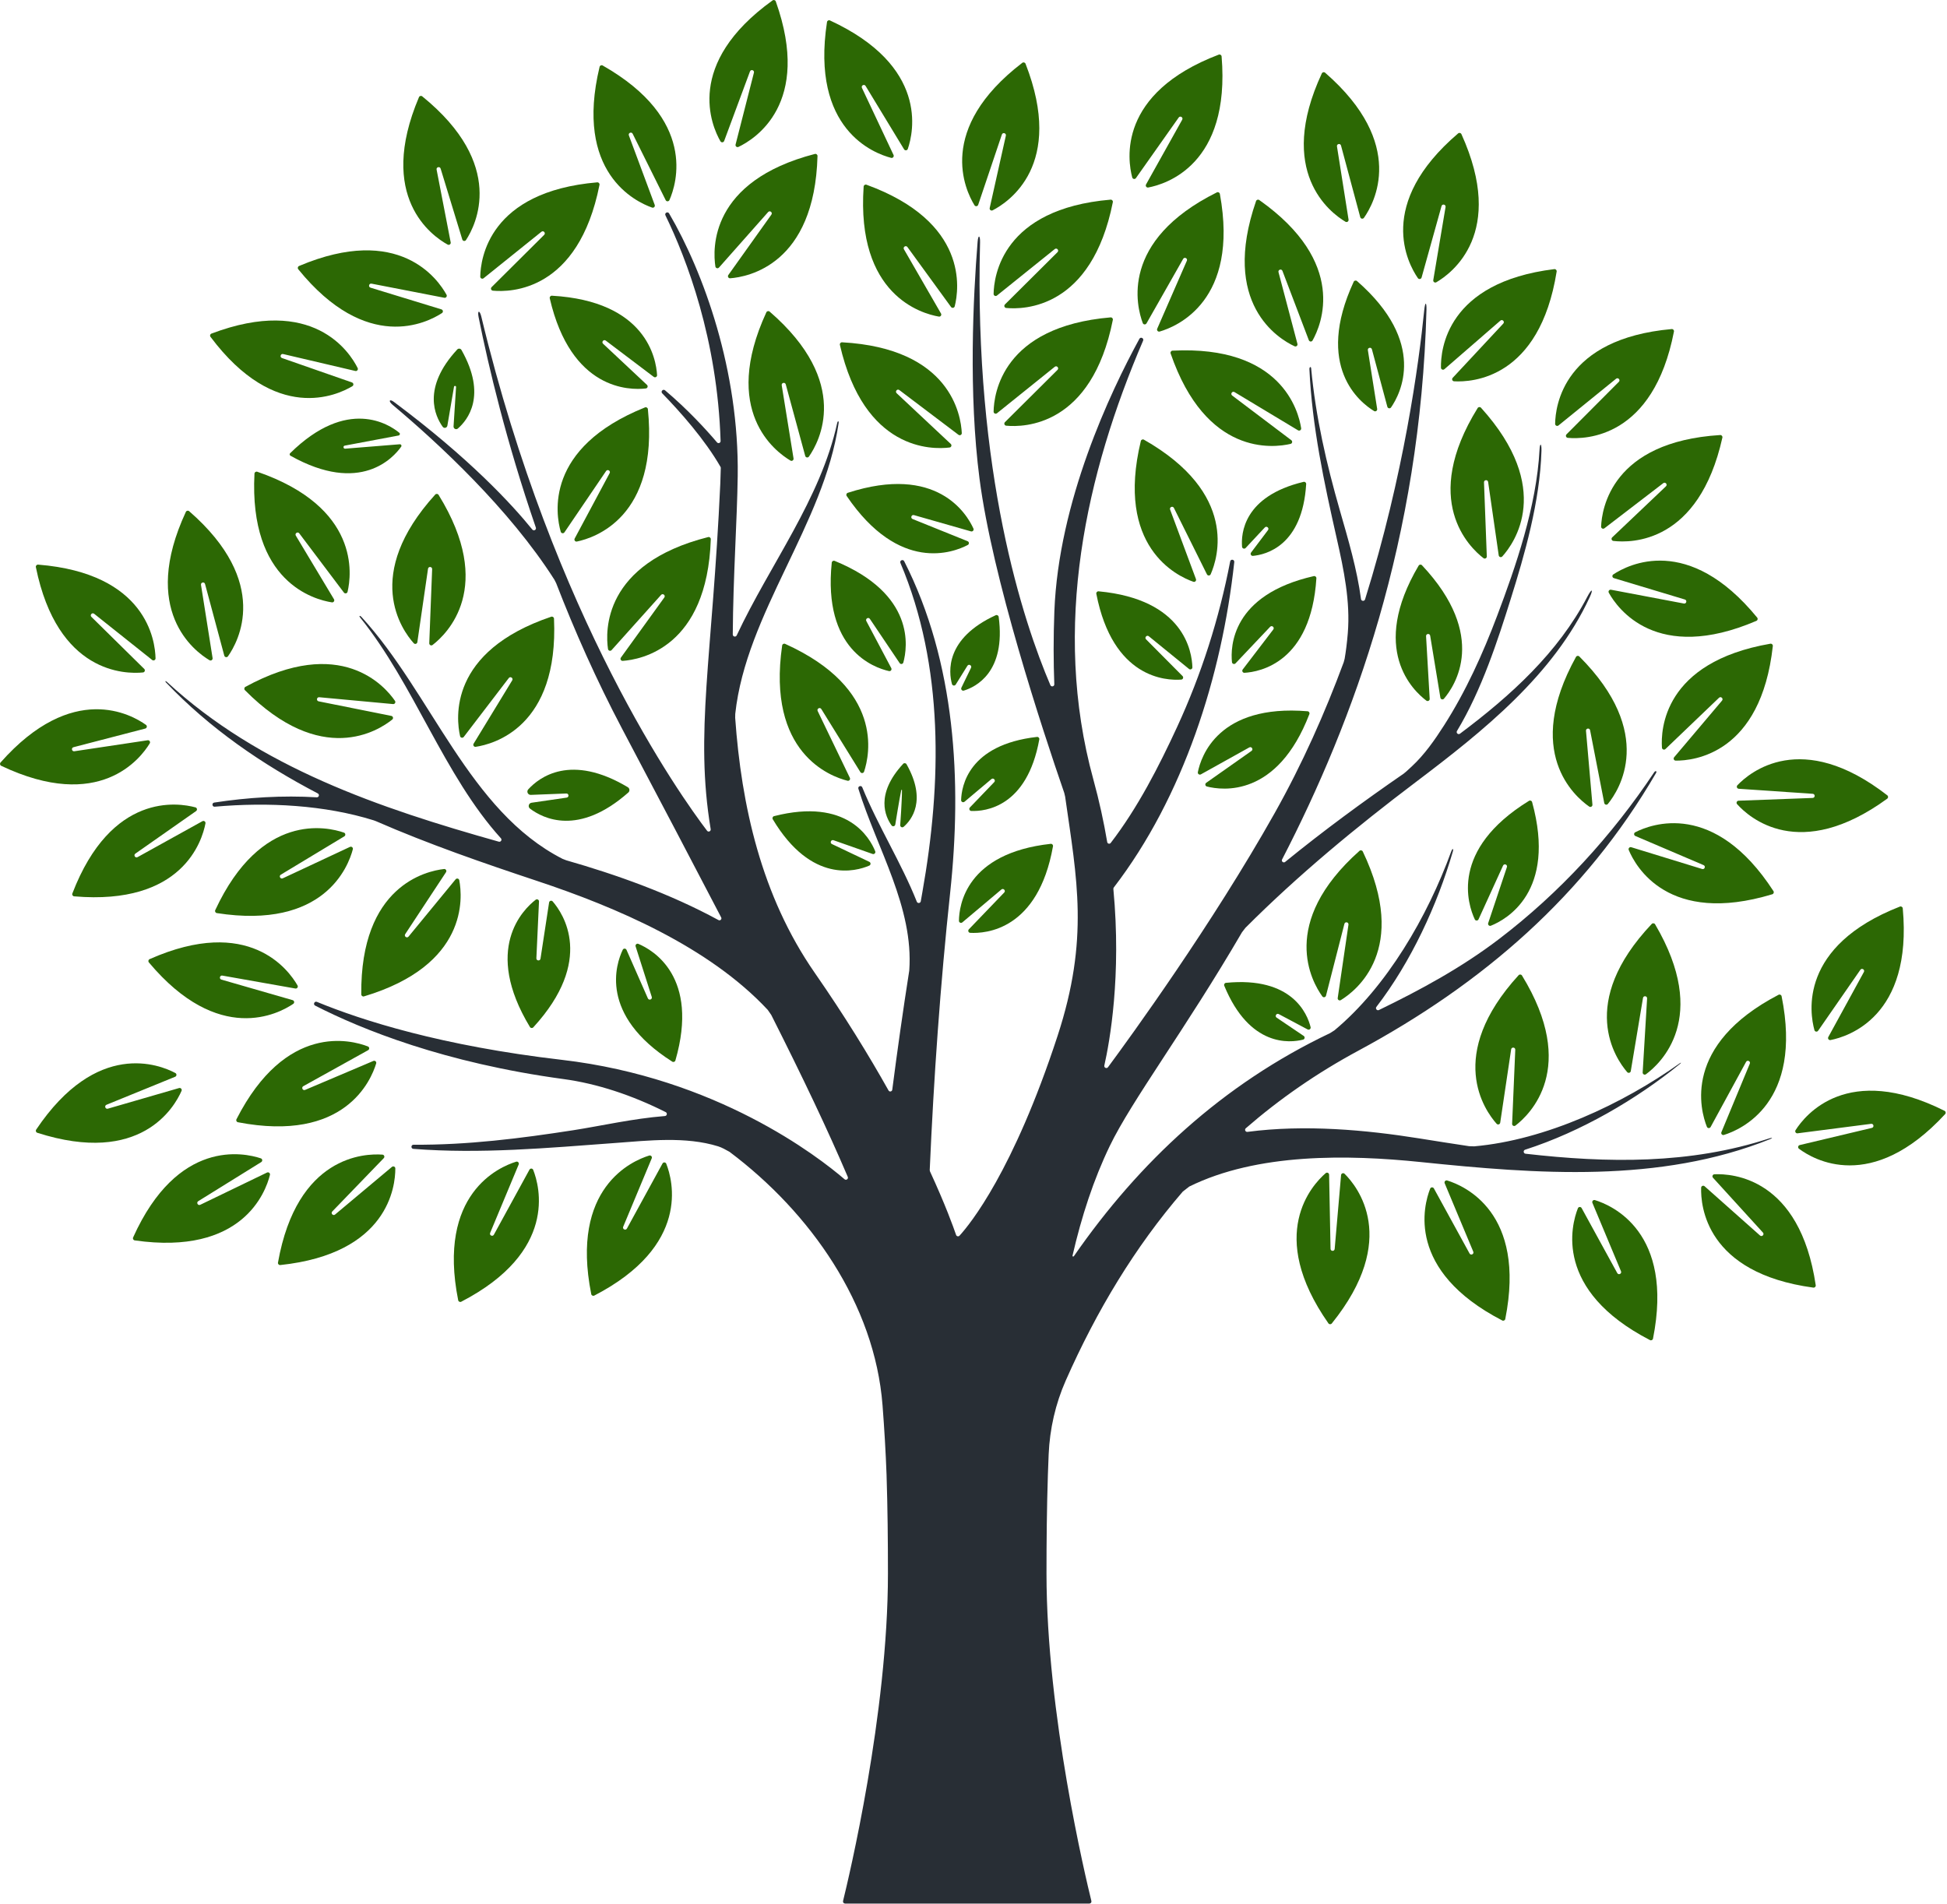 <?xml version="1.0" encoding="UTF-8"?>
<!DOCTYPE svg PUBLIC '-//W3C//DTD SVG 1.0//EN'
          'http://www.w3.org/TR/2001/REC-SVG-20010904/DTD/svg10.dtd'>
<svg height="146.8" preserveAspectRatio="xMidYMid meet" version="1.0" viewBox="-0.0 -0.0 150.1 146.8" width="150.1" xmlns="http://www.w3.org/2000/svg" xmlns:xlink="http://www.w3.org/1999/xlink" zoomAndPan="magnify"
><g
  ><g id="change1_1"
    ><path d="M136.477,87.821c0.221-0.089,0.148-0.125-0.078-0.051 c-6.107,2.005-12.482,1.906-18.792,1.182c-0.17-0.02-0.194-0.258-0.031-0.31 c4.34-1.394,8.604-3.905,11.928-6.606c0.112-0.091,0.1-0.13,0.023-0.075 c-4.42,3.151-10.375,5.939-15.881,6.422c-0.13-0.004-0.259-0.008-0.389-0.013 c-1.296-0.193-2.586-0.399-3.867-0.603c-4.064-0.649-8.799-1.084-13.218-0.5 c-0.157,0.021-0.248-0.175-0.128-0.279c2.59-2.25,5.468-4.253,8.67-5.978 c9.616-5.18,17.461-11.969,22.95-21.401c0.098-0.169-0.041-0.211-0.141-0.061 c-3.257,4.89-7.275,9.282-11.951,12.847c-2.902,2.212-6.027,3.905-9.263,5.477 c-0.152,0.074-0.3-0.107-0.198-0.241c2.685-3.491,4.692-7.866,5.888-11.96 c0.079-0.269-0.024-0.285-0.119-0.024c-1.827,5.018-4.959,10.422-9.002,13.791 c-0.114,0.072-0.226,0.144-0.34,0.216c-8.301,3.949-14.722,9.946-19.746,17.192 c-0.041,0.06-0.123,0.028-0.11-0.03c0.696-3.027,1.627-5.876,2.871-8.456 c1.702-3.529,5.817-8.973,10.195-16.48c0.088-0.114,0.175-0.227,0.262-0.341 c4.067-4.073,8.548-7.772,13.136-11.239c5.181-3.917,10.65-8.273,13.411-14.26 c0.296-0.641,0.16-0.696-0.191-0.022c-2.24,4.296-5.901,7.623-9.81,10.548 c-0.141,0.106-0.323-0.059-0.232-0.21c1.911-3.167,3.151-7.016,4.135-10.153 c1.073-3.42,2.261-7.528,2.377-11.443c0.017-0.581-0.118-0.648-0.147-0.106 c-0.229,4.406-1.848,9.057-3.266,12.816c-1.105,2.929-2.412,5.824-4.102,8.466 c-0.715,1.118-1.501,2.244-2.479,3.152c-0.184,0.171-0.325,0.294-0.424,0.391 c-0.068,0.057-0.136,0.112-0.204,0.169c-3.117,2.149-6.19,4.405-9.136,6.805 c-0.133,0.108-0.316-0.04-0.238-0.191c5.526-10.692,10.671-24.717,11.131-42.379 c0.015-0.567-0.099-0.697-0.175,0.056c-0.411,4.074-1.564,12.671-4.559,22.272 c-0.051,0.165-0.291,0.145-0.313-0.026c-0.307-2.298-0.982-4.579-1.628-6.825 c-1.04-3.619-1.87-7.24-2.215-10.961c-0.016-0.17-0.142-0.105-0.134,0.064 c0.205,4.429,1.125,8.714,2.112,13.077c0.539,2.382,1.049,4.831,0.846,7.285 c-0.066,0.796-0.152,1.441-0.243,1.968c-0.025,0.091-0.049,0.179-0.073,0.27 c-1.435,3.881-3.185,7.828-5.319,11.624c-4.825,8.586-11.1,17.226-12.851,19.594 c-0.102,0.139-0.321,0.038-0.283-0.13c0.416-1.846,1.328-6.899,0.697-13.608 c-0.004-0.043,0.008-0.087,0.035-0.122c5.351-6.968,8.328-16.264,9.286-25.087 c0.022-0.203-0.278-0.25-0.316-0.049c-0.847,4.403-2.216,8.706-4.097,12.778 c-1.389,3.008-3.025,6.214-5.113,8.928c-0.081,0.105-0.248,0.063-0.27-0.068 c-0.263-1.551-0.612-3.166-1.069-4.83c-3.237-11.782-0.548-23.615,3.837-33.829 c0.08-0.186-0.19-0.318-0.287-0.14c-2.252,4.126-6.231,12.543-6.555,21.015 c-0.078,2.046-0.07,3.905-0.005,5.618c0.007,0.176-0.234,0.228-0.303,0.066 c-2.08-4.87-5.893-16.335-5.42-34.141c0.014-0.527-0.141-0.636-0.19-0.033 c-0.34,4.224-0.708,11.669,0.149,18.27c0.989,7.619,4.821,19.262,6.53,24.21 c0.023,0.096,0.046,0.192,0.069,0.288c0.908,6.37,1.869,10.962-0.588,18.466 c-3.411,10.418-6.742,14.499-7.551,15.385c-0.082,0.09-0.229,0.059-0.268-0.056 c-0.209-0.613-0.828-2.332-2.014-4.903c-0.006-0.031-0.012-0.061-0.018-0.092 c0.313-7.14,0.814-14.28,1.575-21.385c0.919-8.579,0.422-17.769-3.543-25.56 c-0.093-0.183-0.371-0.057-0.291,0.132c3.368,7.954,3.186,16.982,1.69,25.396 c-0.041,0.23-0.081,0.459-0.121,0.689c-0.028,0.158-0.245,0.182-0.305,0.033 c-1.188-2.987-2.981-5.818-4.205-8.817c-0.077-0.188-0.36-0.086-0.3,0.108 c1.451,4.658,4.274,9.152,3.922,14.017c-0.001,0.005-0.001,0.01-0.002,0.015 c-0.479,3.051-0.912,6.109-1.308,9.173c-0.019,0.148-0.215,0.187-0.288,0.056 c-1.502-2.68-3.377-5.739-5.691-9.073c-4.122-5.938-5.653-12.912-6.131-19.659 c0.002-0.1,0.003-0.2,0.005-0.3c0.837-7.765,6.844-14.625,7.968-22.41 c0.029-0.203-0.069-0.196-0.11-0.011c-1.275,5.851-5.192,10.92-7.745,16.368 c-0.072,0.155-0.305,0.101-0.304-0.07c0.03-4.526,0.332-8.742,0.381-12.213 c0.114-8.112-2.616-15.687-5.29-20.251c-0.103-0.176-0.37-0.035-0.281,0.149 c1.639,3.377,4.005,9.548,4.251,17.399c0.005,0.147-0.179,0.219-0.274,0.107 c-0.881-1.034-2.279-2.554-4.007-4.015c-0.155-0.131-0.36,0.086-0.219,0.231 c1.416,1.455,3.287,3.569,4.495,5.672c0.014,0.024,0.021,0.052,0.02,0.08 c-0.007,0.394-0.019,0.791-0.037,1.193c-0.619,13.55-1.975,19.199-0.742,26.659 c0.027,0.161-0.178,0.253-0.277,0.123c-2.048-2.69-11.82-16.388-17.407-39.648 c-0.118-0.491-0.32-0.511-0.205,0.059c0.758,3.779,2.129,9.585,4.411,16.213 c0.058,0.168-0.16,0.29-0.272,0.152c-1.575-1.945-4.862-5.512-10.679-9.847 c-0.324-0.242-0.452-0.071-0.09,0.233c3.542,2.974,8.983,8.012,12.469,13.477 c0.046,0.092,0.092,0.183,0.139,0.275c1.412,3.648,3.095,7.454,5.093,11.241 c2.968,5.625,5.477,10.389,7.628,14.527c0.07,0.135-0.077,0.275-0.21,0.202 c-3.745-2.039-7.901-3.511-11.739-4.609c-0.096-0.037-0.19-0.074-0.286-0.112 c-7.21-3.683-10.089-12.747-15.487-18.637c-0.139-0.151-0.223-0.105-0.109,0.036 c4.179,5.19,6.453,12.163,10.85,17.019c0.107,0.118-0.01,0.303-0.163,0.26 C29.259,62.306,20,59.167,12.865,52.571c-0.098-0.091-0.167-0.058-0.067,0.047 c3.388,3.558,7.396,6.303,11.701,8.555c0.152,0.08,0.091,0.311-0.081,0.3 c-2.623-0.158-5.329,0.008-7.903,0.405c-0.203,0.031-0.167,0.337,0.038,0.319 c4.099-0.365,8.495-0.128,12.264,1.053c0.056,0.021,0.112,0.042,0.168,0.063 c4.073,1.778,8.302,3.237,12.445,4.615c6.057,2.015,13.215,5.058,17.758,9.933 c0.092,0.132,0.183,0.264,0.274,0.397c2.467,4.893,4.333,8.82,5.895,12.476 c0.067,0.156-0.121,0.296-0.249,0.185c-2.037-1.75-9.859-7.819-21.798-9.206 c-9.269-1.077-15.396-3.035-18.877-4.469c-0.189-0.078-0.317,0.196-0.136,0.289 c3.582,1.833,9.956,4.417,19.154,5.664c2.568,0.348,5.255,1.231,7.87,2.547 c0.143,0.072,0.101,0.29-0.059,0.302c-2.461,0.193-4.951,0.765-7.048,1.091 c-4.087,0.635-8.205,1.151-12.333,1.121c-0.206-0.001-0.217,0.303-0.012,0.319 c5.17,0.404,10.352-0.069,15.545-0.452c2.571-0.19,5.443-0.522,7.953,0.258 c0.293,0.091,0.587,0.265,0.866,0.418c0.006,0.004,0.011,0.007,0.017,0.011 c6.219,4.67,11.187,11.73,11.788,19.537c0.14,1.819,0.246,3.603,0.309,5.339h0 c0.083,2.547,0.108,5.103,0.108,7.63c0,10.84-3.036,23.524-3.461,25.248 c-0.025,0.101,0.052,0.198,0.155,0.198h18.835c0.104,0,0.18-0.097,0.155-0.198 c-0.426-1.725-3.461-14.408-3.461-25.248c0-2.527,0.025-5.084,0.108-7.63 c0.017-0.519,0.036-1.037,0.059-1.554c0.084-1.964,0.524-3.9,1.319-5.698 c2.384-5.393,5.337-10.293,9.02-14.564c0.168-0.131,0.331-0.258,0.499-0.389 c5.258-2.595,12.231-2.469,17.86-1.888C118.465,90.517,127.951,91.25,136.477,87.821z" fill="#282E35"
    /></g
    ><g fill="#2C6804" id="change2_1"
    ><path d="M43.688,61.496l-2.71,0.395c-0.223,0.033-0.298,0.317-0.118,0.453 c1.005,0.762,3.738,2.149,7.579-1.241c0.128-0.113,0.109-0.321-0.038-0.409 c-4.396-2.63-6.829-0.766-7.678,0.167c-0.152,0.167-0.026,0.433,0.199,0.424l2.736-0.107 C43.861,61.17,43.888,61.467,43.688,61.496z"
      /><path d="M55.828,10.867l1.989-5.358c0.07-0.19,0.355-0.101,0.305,0.095 l-1.414,5.538c-0.034,0.132,0.1,0.243,0.223,0.185c1.235-0.587,5.69-3.32,2.876-11.219 c-0.036-0.1-0.161-0.139-0.247-0.077c-6.809,4.894-4.701,9.677-4.02,10.862 C55.608,11.01,55.781,10.994,55.828,10.867z"
      /><path d="M36.513,57.337c-0.071,0.116,0.025,0.262,0.159,0.242 c1.353-0.2,6.413-1.507,6.038-9.884c-0.005-0.106-0.113-0.18-0.214-0.146 c-7.944,2.683-7.331,7.873-7.027,9.207c0.03,0.132,0.2,0.168,0.283,0.061 l3.472-4.54c0.123-0.161,0.369,0.008,0.263,0.18L36.513,57.337z"
      /><path d="M50.272,16.005c0.128,0.045,0.249-0.08,0.202-0.207l-1.992-5.357 c-0.07-0.19,0.203-0.308,0.293-0.127l2.545,5.118 c0.06,0.122,0.234,0.118,0.289-0.006c0.552-1.251,2.142-6.23-5.147-10.376 c-0.092-0.053-0.213-0.001-0.237,0.103C44.263,13.305,48.982,15.552,50.272,16.005z"
      /><path d="M68.701,12.171c0.131,0.034,0.242-0.101,0.184-0.223l-2.435-5.17 c-0.086-0.183,0.176-0.324,0.281-0.151l2.966,4.885 c0.07,0.116,0.244,0.098,0.288-0.03c0.445-1.293,1.61-6.388-6.001-9.906 c-0.097-0.045-0.212,0.017-0.228,0.122C62.486,9.986,67.377,11.828,68.701,12.171z"
      /><path d="M67.062,47.718l2.293,3.405c0.076,0.113,0.25,0.086,0.286-0.044 c0.322-1.165,0.946-5.283-5.296-7.836c-0.099-0.04-0.211,0.027-0.222,0.133 c-0.692,6.709,3.234,8.1,4.413,8.365c0.133,0.03,0.238-0.111,0.174-0.231 l-1.922-3.627C66.694,47.704,66.949,47.551,67.062,47.718z"
      /><path d="M69.333,30.074l4.558,3.448c0.108,0.082,0.263,0.002,0.256-0.134 c-0.063-1.366-0.858-6.532-9.23-6.997c-0.106-0.006-0.191,0.094-0.167,0.198 c1.875,8.173,7.101,8.082,8.458,7.913c0.135-0.017,0.188-0.183,0.089-0.275 l-4.17-3.909C68.98,30.18,69.172,29.952,69.333,30.074z"
      /><path d="M63.318,54.668l3.009,4.859c0.071,0.115,0.244,0.096,0.287-0.033 c0.433-1.297,1.554-6.402-6.088-9.853c-0.097-0.044-0.212,0.019-0.227,0.124 c-1.197,8.299,3.711,10.098,5.037,10.43c0.132,0.033,0.241-0.103,0.182-0.225 l-2.481-5.149C62.95,54.639,63.212,54.496,63.318,54.668z"
      /><path d="M66.581,14.383c-0.576,8.365,4.451,9.794,5.798,10.026 c0.134,0.023,0.233-0.12,0.165-0.238l-2.856-4.95c-0.101-0.175,0.149-0.337,0.268-0.174 l3.362,4.622c0.08,0.11,0.251,0.078,0.284-0.054c0.336-1.325,1.074-6.499-6.803-9.373 C66.698,14.206,66.588,14.277,66.581,14.383z"
      /><path d="M24.612,53.757l5.691,0.527c0.135,0.013,0.224-0.137,0.147-0.249 c-0.774-1.127-4.172-5.098-11.532-1.079c-0.093,0.051-0.112,0.18-0.037,0.256 c5.902,5.956,10.295,3.123,11.359,2.265c0.106-0.085,0.063-0.254-0.07-0.281 l-5.604-1.123C24.367,54.033,24.41,53.738,24.612,53.757z"
      /><path d="M19.618,36.516c-0.434,8.374,4.617,9.717,5.968,9.926 c0.134,0.021,0.23-0.124,0.161-0.241l-2.94-4.901 c-0.104-0.173,0.143-0.34,0.265-0.178l3.44,4.564c0.082,0.108,0.252,0.073,0.283-0.059 c0.313-1.331,0.963-6.517-6.962-9.256C19.732,36.337,19.624,36.41,19.618,36.516z"
      /><path d="M33.349,49.727c1.084-0.833,4.868-4.439,0.462-11.573 c-0.056-0.09-0.186-0.102-0.258-0.024c-5.633,6.212-2.569,10.447-1.655,11.463 c0.091,0.101,0.257,0.05,0.277-0.085l0.822-5.656c0.029-0.2,0.326-0.173,0.318,0.029 l-0.222,5.711C33.088,49.729,33.242,49.81,33.349,49.727z"
      /><path d="M35.297,33.04c0.753-0.653,2.271-2.538,0.278-6.059 c-0.066-0.117-0.232-0.137-0.323-0.038c-2.75,2.969-1.705,5.154-1.123,5.962 c0.104,0.144,0.33,0.089,0.36-0.086l0.511-2.998c0.017-0.1,0.165-0.082,0.159,0.018 l-0.193,3.035C34.955,33.052,35.163,33.157,35.297,33.04z"
      /><path d="M50.655,28.923c-0.07-1.261-0.833-5.709-8.106-6.124 c-0.106-0.006-0.191,0.095-0.167,0.198c1.639,7.098,6.153,7.098,7.407,6.953 c0.135-0.016,0.188-0.182,0.089-0.275l-3.383-3.171 c-0.148-0.138,0.044-0.366,0.206-0.244l3.698,2.797 C50.507,29.139,50.662,29.058,50.655,28.923z"
      /><path d="M49.947,31.544c-0.011-0.106-0.123-0.174-0.221-0.134 c-7.781,3.127-6.876,8.274-6.497,9.588c0.038,0.13,0.21,0.157,0.286,0.045l3.211-4.728 c0.114-0.167,0.369-0.013,0.273,0.165l-2.695,5.04 c-0.064,0.12,0.039,0.26,0.172,0.232C45.815,41.476,50.794,39.886,49.947,31.544z"
      /><path d="M26.578,34.358l4.154-0.782c0.099-0.019,0.131-0.143,0.054-0.207 c-0.779-0.644-4.003-2.778-8.42,1.576c-0.056,0.055-0.043,0.151,0.025,0.19 c5.408,3.037,7.956,0.13,8.538-0.697c0.058-0.082-0.007-0.193-0.107-0.185l-4.213,0.34 C26.46,34.605,26.431,34.386,26.578,34.358z"
      /><path d="M27.201,65.48c0.034-0.131-0.1-0.242-0.223-0.184l-5.177,2.422 c-0.183,0.086-0.323-0.177-0.15-0.282l4.893-2.954 c0.116-0.07,0.099-0.243-0.029-0.288c-1.292-0.448-6.384-1.626-9.921,5.977 c-0.045,0.096,0.017,0.212,0.122,0.228C25.001,71.689,26.855,66.802,27.201,65.48z"
      /><path d="M17.142,75.218l5.628,0.996c0.134,0.024,0.235-0.118,0.167-0.236 c-0.678-1.187-3.737-5.425-11.403-2.029c-0.097,0.043-0.127,0.171-0.058,0.252 c5.389,6.424,10.001,3.964,11.132,3.196c0.112-0.076,0.084-0.248-0.046-0.286 l-5.492-1.583C16.876,75.473,16.943,75.183,17.142,75.218z"
      /><path d="M75.412,15.789l1.825-5.416c0.065-0.192,0.352-0.111,0.308,0.086 L76.299,16.037c-0.03,0.133,0.108,0.24,0.228,0.178 c1.216-0.625,5.586-3.492,2.534-11.302c-0.039-0.099-0.165-0.134-0.249-0.07 c-6.657,5.099-4.405,9.815-3.688,10.979C75.195,15.939,75.368,15.918,75.412,15.789z"
      /><path d="M15.117,62.533c0.111-0.078,0.082-0.25-0.049-0.285 c-1.319-0.359-6.48-1.187-9.49,6.64c-0.038,0.099,0.031,0.21,0.137,0.219 c8.354,0.721,9.87-4.281,10.125-5.624c0.025-0.133-0.116-0.235-0.235-0.169 l-4.999,2.77c-0.177,0.098-0.335-0.155-0.169-0.271L15.117,62.533z"
      /><path d="M132.708,87.29c-0.052,0.125,0.065,0.255,0.194,0.214 c1.306-0.405,6.105-2.475,4.447-10.695c-0.021-0.104-0.139-0.161-0.233-0.112 c-7.437,3.873-6.033,8.907-5.528,10.178c0.05,0.126,0.224,0.136,0.289,0.016 l2.733-5.02c0.097-0.178,0.366-0.049,0.288,0.138L132.708,87.29z"
      /><path d="M128.125,57.647c0.009,0.135,0.172,0.197,0.27,0.103l4.129-3.952 c0.146-0.14,0.363,0.064,0.233,0.219l-3.69,4.365 c-0.088,0.104-0.016,0.262,0.12,0.263c1.367,0.011,6.568-0.503,7.486-8.838 c0.012-0.106-0.084-0.195-0.188-0.177C128.222,51.06,128.03,56.283,128.125,57.647z"
      /><path d="M123.434,40.598c-0.005,0.136,0.15,0.215,0.257,0.132l4.535-3.478 c0.16-0.123,0.354,0.104,0.207,0.243l-4.144,3.936 c-0.098,0.093-0.044,0.259,0.09,0.275c1.358,0.16,6.584,0.217,8.405-7.968 c0.023-0.104-0.062-0.203-0.168-0.197C124.249,34.061,123.488,39.232,123.434,40.598z"
      /><path d="M124.375,44.287c-0.113,0.075-0.087,0.247,0.043,0.286l5.472,1.648 c0.194,0.058,0.123,0.348-0.076,0.31l-5.616-1.063 c-0.133-0.025-0.236,0.115-0.17,0.234c0.664,1.195,3.671,5.47,11.378,2.166 c0.098-0.042,0.129-0.169,0.061-0.251C130.156,41.128,125.516,43.532,124.375,44.287z"
      /><path d="M120.15,32.802l4.438-3.601c0.157-0.127,0.357,0.094,0.214,0.237 l-4.034,4.048c-0.096,0.096-0.037,0.26,0.098,0.272c1.362,0.123,6.587,0.036,8.184-8.196 c0.02-0.104-0.068-0.202-0.173-0.192c-8.352,0.749-8.97,5.939-8.987,7.306 C119.888,32.812,120.045,32.887,120.15,32.802z"
      /><path d="M131.222,66.999l-5.463-1.678c-0.13-0.04-0.247,0.088-0.195,0.214 c0.527,1.261,3.043,5.843,11.068,3.412c0.102-0.031,0.147-0.154,0.089-0.243 c-4.561-7.036-9.439-5.161-10.656-4.537c-0.121,0.062-0.114,0.236,0.011,0.289l5.256,2.244 C131.518,66.779,131.416,67.059,131.222,66.999z"
      /><path d="M134.046,60.814l5.702,0.388c0.202,0.014,0.197,0.312-0.005,0.319 l-5.711,0.214c-0.136,0.005-0.204,0.165-0.114,0.266 c0.913,1.018,4.797,4.515,11.574-0.423c0.086-0.063,0.088-0.193,0.004-0.259 c-6.624-5.142-10.613-1.764-11.556-0.775C133.847,60.643,133.911,60.805,134.046,60.814z"
      /><path d="M139.88,79.422c0.036,0.131,0.208,0.159,0.285,0.047l3.256-4.697 c0.115-0.166,0.369-0.01,0.272,0.168l-2.743,5.014 c-0.065,0.119,0.037,0.26,0.17,0.234c1.342-0.263,6.336-1.805,5.569-10.155 c-0.01-0.106-0.121-0.175-0.22-0.136C138.659,72.949,139.515,78.105,139.88,79.422z"
      /><path d="M37.284,21.451l4.455-3.581c0.158-0.127,0.356,0.095,0.213,0.238 l-4.053,4.03c-0.096,0.096-0.038,0.26,0.097,0.273 c1.361,0.129,6.587,0.066,8.221-8.159c0.021-0.104-0.067-0.202-0.172-0.193 c-8.355,0.711-8.997,5.898-9.02,7.265C37.021,21.461,37.178,21.537,37.284,21.451z"
      /><path d="M111.088,28.349c0.003,0.136,0.162,0.205,0.265,0.116l4.316-3.746 c0.153-0.133,0.36,0.082,0.222,0.23l-3.898,4.18 c-0.093,0.099-0.029,0.261,0.107,0.269c1.365,0.077,6.585-0.182,7.907-8.463 c0.017-0.105-0.074-0.199-0.18-0.186C111.506,21.774,111.06,26.982,111.088,28.349z"
      /><path d="M87.573,13.73l3.296-4.669c0.117-0.165,0.369-0.006,0.27,0.17 l-2.787,4.99c-0.066,0.119,0.035,0.26,0.168,0.236 c1.344-0.251,6.351-1.75,5.657-10.107c-0.009-0.106-0.12-0.176-0.219-0.138 c-7.836,2.984-7.025,8.147-6.671,9.468C87.324,13.811,87.495,13.841,87.573,13.73z"
      /><path d="M95.805,51.616c-0.083,0.108-0.001,0.265,0.134,0.257 c1.184-0.069,5.134-0.788,5.545-7.288c0.007-0.106-0.093-0.191-0.197-0.168 c-6.351,1.442-6.432,5.455-6.311,6.635c0.014,0.135,0.182,0.19,0.275,0.092 l2.666-2.816c0.139-0.147,0.366,0.046,0.243,0.207L95.805,51.616z"
      /><path d="M90.391,27.036c-0.106,0.005-0.18,0.114-0.145,0.214 c2.729,7.929,7.916,7.285,9.248,6.974c0.132-0.031,0.167-0.201,0.059-0.283 l-4.56-3.445c-0.161-0.122,0.005-0.369,0.179-0.265l4.897,2.946 c0.116,0.07,0.261-0.026,0.241-0.16C100.102,31.665,98.765,26.612,90.391,27.036z"
      /><path d="M93.811,14.833c-7.507,3.737-6.194,8.796-5.712,10.076 c0.048,0.127,0.221,0.14,0.289,0.022l2.824-4.969 c0.1-0.176,0.366-0.042,0.286,0.143l-2.285,5.239 c-0.054,0.124,0.06,0.256,0.19,0.218c1.313-0.381,6.149-2.363,4.641-10.612 C94.023,14.844,93.906,14.786,93.811,14.833z"
      /><path d="M114.938,71.372c1.164-0.467,5.084-2.591,3.177-9.533 c-0.028-0.103-0.151-0.151-0.241-0.095c-6.13,3.777-4.711,8.004-4.178,9.139 c0.058,0.123,0.233,0.12,0.289-0.004l1.89-4.142c0.084-0.184,0.361-0.075,0.297,0.117 l-1.443,4.318C114.686,71.301,114.812,71.423,114.938,71.372z"
      /><path d="M76.6,22.659c-0.002,0.136,0.154,0.211,0.26,0.126l4.454-3.581 c0.158-0.127,0.356,0.095,0.213,0.238l-4.053,4.03 c-0.096,0.096-0.038,0.26,0.097,0.273c1.361,0.129,6.587,0.066,8.221-8.159 c0.021-0.104-0.067-0.202-0.172-0.193C77.265,16.105,76.623,21.292,76.6,22.659z"
      /><path d="M99.802,26.697c0.123,0.057,0.256-0.055,0.221-0.186l-1.459-5.526 c-0.052-0.195,0.232-0.287,0.304-0.098l2.033,5.341 c0.048,0.127,0.222,0.141,0.288,0.023c0.671-1.191,2.74-5.991-4.109-10.829 c-0.087-0.061-0.211-0.021-0.246,0.079C94.086,23.424,98.563,26.12,99.802,26.697z"
      /><path d="M114.725,37.16l0.816,5.657c0.019,0.134,0.186,0.186,0.276,0.085 c0.916-1.016,3.984-5.247-1.642-11.465c-0.071-0.079-0.202-0.067-0.258,0.023 c-4.414,7.129-0.635,10.739,0.448,11.573c0.108,0.083,0.262,0.002,0.257-0.133 l-0.216-5.711C114.399,36.987,114.696,36.96,114.725,37.16z"
      /><path d="M109.595,21.395l1.536-5.505c0.054-0.195,0.345-0.13,0.312,0.07 l-0.948,5.636c-0.023,0.134,0.12,0.234,0.237,0.165 c1.182-0.688,5.394-3.782,1.933-11.42c-0.044-0.097-0.172-0.125-0.253-0.056 c-6.378,5.443-3.88,10.034-3.103,11.159C109.387,21.555,109.558,21.525,109.595,21.395z"
      /><path d="M103.725,17.096c0.117,0.069,0.26-0.029,0.239-0.163l-0.893-5.645 c-0.032-0.2,0.26-0.262,0.312-0.066l1.483,5.52 c0.035,0.131,0.206,0.162,0.285,0.052c0.788-1.117,3.331-5.683-2.994-11.189 c-0.08-0.07-0.208-0.043-0.253,0.054C98.368,13.262,102.55,16.397,103.725,17.096z"
      /><path d="M96.449,42.602c-0.083,0.11,0.003,0.268,0.14,0.256 c0.992-0.09,3.82-0.766,4.108-5.54c0.006-0.107-0.094-0.191-0.198-0.167 c-4.652,1.11-4.828,4.013-4.745,5.005c0.011,0.137,0.182,0.194,0.276,0.094l1.477-1.582 c0.138-0.148,0.366,0.044,0.245,0.205L96.449,42.602z"
      /><path d="M100.944,55.057c0.038-0.099-0.032-0.211-0.138-0.219 c-6.888-0.567-8.219,3.492-8.46,4.695c-0.027,0.133,0.116,0.236,0.235,0.17 l3.731-2.077c0.177-0.098,0.335,0.154,0.17,0.27l-3.491,2.458 c-0.111,0.078-0.082,0.251,0.05,0.285C94.227,60.943,98.463,61.509,100.944,55.057z"
      /><path d="M90.208,39.29c-0.07-0.19,0.203-0.308,0.293-0.127l2.545,5.118 c0.06,0.122,0.234,0.119,0.289-0.006c0.552-1.251,2.142-6.23-5.147-10.376 c-0.092-0.053-0.213-0.001-0.237,0.103c-1.962,8.152,2.757,10.399,4.047,10.852 c0.128,0.045,0.249-0.08,0.202-0.207L90.208,39.29z"
      /><path d="M100.507,79.87l-2.086-1.409c-0.168-0.113-0.014-0.369,0.164-0.274 l2.222,1.181c0.122,0.065,0.264-0.044,0.231-0.177 c-0.248-1.007-1.41-3.917-6.523-3.415c-0.106,0.01-0.174,0.124-0.134,0.222 c1.955,4.75,5.07,4.412,6.076,4.158C100.592,80.123,100.621,79.947,100.507,79.87z"
      /><path d="M103.387,90.6l-0.493,5.694c-0.017,0.201-0.315,0.191-0.319-0.011 l-0.11-5.714c-0.003-0.136-0.161-0.207-0.264-0.119 c-1.034,0.894-4.602,4.714,0.211,11.58c0.061,0.087,0.192,0.091,0.259,0.009 c5.263-6.528,1.959-10.578,0.987-11.54C103.561,90.404,103.398,90.465,103.387,90.6z"
      /><path d="M84.693,45.59c-0.106-0.01-0.194,0.087-0.174,0.192 c1.269,6.506,5.354,6.702,6.548,6.615c0.135-0.01,0.195-0.176,0.1-0.272l-2.813-2.831 c-0.143-0.143,0.057-0.364,0.214-0.237l3.096,2.519 c0.105,0.086,0.264,0.01,0.261-0.126C91.893,50.253,91.293,46.208,84.693,45.59z"
      /><path d="M85.62,24.47c-8.355,0.711-8.997,5.898-9.02,7.265 c-0.002,0.136,0.154,0.211,0.26,0.126l4.454-3.581c0.158-0.127,0.356,0.095,0.213,0.238 l-4.053,4.03c-0.096,0.096-0.038,0.26,0.097,0.273c1.361,0.129,6.587,0.066,8.221-8.159 C85.813,24.559,85.726,24.461,85.62,24.47z"
      /><path d="M74.772,62.254c-0.095,0.099-0.03,0.265,0.107,0.271 c1.058,0.041,4.298-0.276,5.244-5.52c0.019-0.105-0.071-0.201-0.177-0.189 c-5.294,0.601-5.822,3.813-5.85,4.872c-0.004,0.138,0.158,0.213,0.263,0.125 l2.071-1.744c0.155-0.13,0.358,0.087,0.218,0.233L74.772,62.254z"
      /><path d="M74.595,41.727l-4.239-1.71c-0.188-0.076-0.091-0.357,0.104-0.302 l4.395,1.254c0.131,0.037,0.246-0.094,0.19-0.218 c-0.519-1.144-2.82-4.976-9.688-2.756c-0.101,0.033-0.144,0.157-0.084,0.245 c4.056,5.971,8.227,4.36,9.338,3.776C74.732,41.952,74.721,41.777,74.595,41.727z"
      /><path d="M104.807,65.599c-6.262,5.577-3.667,10.114-2.866,11.222 c0.08,0.11,0.25,0.077,0.284-0.055l1.419-5.536c0.05-0.196,0.342-0.137,0.313,0.063 l-0.829,5.655c-0.02,0.134,0.125,0.231,0.241,0.16c1.167-0.713,5.312-3.895,1.691-11.458 C105.015,65.554,104.886,65.528,104.807,65.599z"
      /><path d="M81.003,65.059c-6.532,0.724-7.064,4.742-7.076,5.934 c-0.001,0.136,0.159,0.209,0.263,0.122l3.01-2.535 c0.155-0.13,0.358,0.087,0.218,0.233l-2.727,2.838 c-0.094,0.098-0.031,0.263,0.104,0.27c1.19,0.066,5.234-0.202,6.383-6.673 C81.199,65.143,81.109,65.047,81.003,65.059z"
      /><path d="M74.859,51.488l-0.742,1.533c-0.061,0.126,0.056,0.264,0.19,0.223 c0.9-0.274,3.255-1.406,2.684-5.685c-0.014-0.106-0.131-0.17-0.228-0.126 c-3.922,1.802-3.622,4.398-3.373,5.305c0.037,0.135,0.216,0.16,0.29,0.041 l0.899-1.446C74.686,51.162,74.947,51.306,74.859,51.488z"
      /><path d="M122.958,92.527c-0.13-0.04-0.246,0.09-0.194,0.215l2.204,5.273 c0.078,0.187-0.19,0.316-0.288,0.139l-2.747-5.012 c-0.065-0.119-0.239-0.109-0.289,0.017c-0.501,1.272-1.891,6.31,5.558,10.162 c0.094,0.049,0.212-0.008,0.233-0.112C129.07,94.984,124.265,92.928,122.958,92.527z"
      /><path d="M127.339,71.234c-5.762,6.092-2.788,10.391-1.895,11.426 c0.089,0.103,0.256,0.055,0.278-0.079l0.941-5.637c0.033-0.199,0.329-0.166,0.317,0.036 l-0.342,5.705c-0.008,0.135,0.144,0.22,0.254,0.139 c1.102-0.81,4.96-4.336,0.704-11.561C127.542,71.172,127.412,71.157,127.339,71.234z"
      /><path d="M132.17,90.536c-0.136,0.006-0.201,0.167-0.11,0.268l3.849,4.225 c0.136,0.149-0.073,0.361-0.224,0.227l-4.272-3.796 c-0.102-0.09-0.262-0.022-0.266,0.113c-0.044,1.366,0.341,6.579,8.651,7.702 c0.105,0.014,0.197-0.079,0.182-0.184C138.752,90.795,133.536,90.474,132.17,90.536z"
      /><path d="M149.911,85.643c-7.499-3.753-10.753,0.337-11.486,1.491 c-0.073,0.115,0.021,0.261,0.156,0.244L144.25,86.647c0.201-0.026,0.254,0.267,0.057,0.314 l-5.56,1.323c-0.132,0.031-0.168,0.202-0.06,0.283 c1.094,0.82,5.585,3.494,11.27-2.67C150.03,85.819,150.006,85.69,149.911,85.643z"
      /><path d="M122.515,62.186c0.112,0.077,0.262-0.011,0.25-0.146l-0.496-5.694 c-0.018-0.201,0.278-0.243,0.316-0.044l1.092,5.61c0.026,0.133,0.195,0.177,0.28,0.071 c0.865-1.059,3.721-5.436-2.203-11.371c-0.075-0.075-0.205-0.057-0.256,0.036 C117.44,57.986,121.392,61.406,122.515,62.186z"
      /><path d="M110.219,53.88l-0.279-4.831c-0.012-0.202,0.285-0.235,0.317-0.035 l0.786,4.775c0.022,0.134,0.19,0.183,0.278,0.079 c0.833-0.976,3.432-4.827-1.696-10.287c-0.073-0.078-0.204-0.063-0.258,0.029 c-3.809,6.45-0.429,9.639,0.597,10.409C110.074,54.1,110.227,54.016,110.219,53.88z"
      /><path d="M111.569,91.015c-0.13-0.04-0.246,0.09-0.194,0.215l2.204,5.273 c0.078,0.187-0.19,0.316-0.288,0.138l-2.747-5.012 c-0.065-0.119-0.239-0.109-0.289,0.017c-0.501,1.272-1.891,6.31,5.558,10.162 c0.094,0.049,0.212-0.008,0.233-0.112C117.681,93.472,112.876,91.416,111.569,91.015z"
      /><path d="M104.615,21.668c-0.08-0.07-0.209-0.043-0.254,0.054 c-3.039,6.564,0.495,9.316,1.57,9.969c0.116,0.071,0.261-0.029,0.239-0.163 l-0.717-4.53c-0.032-0.2,0.26-0.262,0.312-0.066l1.19,4.429 c0.035,0.131,0.207,0.163,0.285,0.052C107.956,30.379,110.064,26.426,104.615,21.668z"
      /><path d="M117.076,75.186c-5.655,6.191-2.607,10.437-1.697,11.457 c0.09,0.101,0.257,0.05,0.277-0.084l0.843-5.653c0.03-0.2,0.326-0.172,0.318,0.03 l-0.243,5.71c-0.006,0.136,0.148,0.217,0.256,0.135 c1.087-0.829,4.884-4.421,0.504-11.571C117.278,75.12,117.147,75.108,117.076,75.186z"
      /><path d="M29.001,81.99c0.039-0.13-0.091-0.245-0.216-0.192l-5.261,2.233 c-0.186,0.079-0.317-0.189-0.14-0.287l4.996-2.775 c0.119-0.066,0.108-0.24-0.019-0.289c-1.275-0.494-6.321-1.856-10.131,5.613 c-0.048,0.095,0.009,0.212,0.114,0.232C26.577,88.115,28.607,83.299,29.001,81.99z"
      /><path d="M20.585,90.403l-5.146,2.486c-0.182,0.088-0.326-0.173-0.154-0.28 l4.856-3.014c0.115-0.072,0.096-0.245-0.033-0.287 c-1.297-0.432-6.403-1.547-9.846,6.099c-0.044,0.097,0.019,0.212,0.125,0.227 c8.301,1.188,10.094-3.722,10.424-5.049C20.843,90.453,20.707,90.344,20.585,90.403z"
      /><path d="M11.544,57.314c0.07-0.116-0.027-0.26-0.161-0.24l-5.652,0.848 c-0.2,0.03-0.26-0.262-0.064-0.313l5.532-1.438c0.131-0.034,0.164-0.205,0.054-0.284 c-1.111-0.797-5.656-3.377-11.212,2.903c-0.07,0.08-0.044,0.208,0.052,0.253 C7.667,62.639,10.835,58.483,11.544,57.314z"
      /><path d="M13.996,84.106c0.054-0.124-0.061-0.255-0.192-0.217L8.315,85.479 c-0.194,0.056-0.292-0.225-0.105-0.302l5.292-2.159c0.126-0.051,0.136-0.225,0.016-0.289 c-1.207-0.643-6.054-2.597-10.729,4.364c-0.059,0.088-0.016,0.212,0.085,0.244 C10.859,89.899,13.448,85.359,13.996,84.106z"
      /><path d="M34.512,18.858c0.119,0.065,0.259-0.038,0.233-0.171l-1.086-5.611 c-0.038-0.198,0.251-0.27,0.31-0.077l1.671,5.466 c0.04,0.13,0.212,0.155,0.286,0.042c0.75-1.143,3.135-5.794-3.375-11.079 c-0.083-0.067-0.21-0.035-0.251,0.062C29.027,15.209,33.314,18.199,34.512,18.858z"
      /><path d="M27.166,29.775c0.116-0.07,0.098-0.243-0.031-0.288l-5.396-1.883 c-0.191-0.067-0.108-0.353,0.089-0.307l5.565,1.305c0.132,0.031,0.241-0.105,0.18-0.226 c-0.611-1.223-3.432-5.623-11.274-2.655c-0.099,0.038-0.136,0.163-0.072,0.248 C21.254,32.681,25.994,30.479,27.166,29.775z"
      /><path d="M30.215,89.967l-4.381,3.671c-0.155,0.13-0.358-0.088-0.218-0.234 l3.97-4.111c0.094-0.098,0.033-0.261-0.102-0.271c-1.363-0.101-6.587,0.068-8.053,8.324 c-0.019,0.105,0.071,0.2,0.176,0.189c8.339-0.881,8.875-6.08,8.87-7.447 C30.478,89.953,30.319,89.88,30.215,89.967z"
      /><path d="M34.072,24.138c0.114-0.074,0.088-0.247-0.042-0.286l-5.465-1.673 c-0.193-0.059-0.121-0.348,0.077-0.31l5.611,1.089 c0.133,0.026,0.237-0.114,0.171-0.233c-0.658-1.198-3.646-5.487-11.368-2.218 c-0.098,0.041-0.13,0.168-0.063,0.251C28.276,27.27,32.928,24.887,34.072,24.138z"
      /><path d="M11.024,51.846c0.135-0.013,0.192-0.178,0.095-0.273L7.048,47.562 c-0.144-0.142,0.054-0.365,0.212-0.239l4.471,3.56 c0.106,0.085,0.263,0.008,0.26-0.128c-0.029-1.367-0.696-6.551-9.054-7.223 c-0.106-0.008-0.193,0.089-0.172,0.194C4.437,51.943,9.664,51.981,11.024,51.846z"
      /><path d="M69.628,58.89c-2.192,2.366-1.358,4.107-0.894,4.75 c0.082,0.114,0.262,0.07,0.286-0.069c0,0,0.322-2.011,0.464-2.668 c0.003-0.013,0.052-0.005,0.052,0.008c0.004,0.781-0.135,2.704-0.135,2.704 c-0.009,0.141,0.156,0.225,0.263,0.132c0.599-0.519,1.81-2.022,0.222-4.828 C69.832,58.827,69.701,58.812,69.628,58.89z"
      /><path d="M16.15,50.902c0.117,0.069,0.26-0.029,0.239-0.163l-0.893-5.645 c-0.032-0.2,0.26-0.262,0.312-0.066l1.483,5.52 c0.035,0.131,0.206,0.162,0.285,0.052c0.788-1.117,3.331-5.683-2.994-11.188 c-0.08-0.07-0.208-0.043-0.253,0.054C10.794,47.068,14.976,50.203,16.15,50.902z"
      /><path d="M60.938,35.51c0.117,0.069,0.26-0.03,0.238-0.164l-0.911-5.642 c-0.032-0.2,0.259-0.263,0.312-0.067l1.5,5.515c0.036,0.131,0.207,0.162,0.285,0.051 c0.785-1.12,3.313-5.694-3.029-11.179c-0.08-0.07-0.208-0.042-0.253,0.055 C55.569,31.693,59.761,34.814,60.938,35.51z"
      /><path d="M54.596,41.408c-8.129,2.056-7.922,7.278-7.723,8.631 c0.02,0.134,0.187,0.184,0.277,0.083l3.815-4.255c0.135-0.151,0.367,0.036,0.249,0.2 l-3.346,4.633c-0.079,0.11,0.004,0.263,0.14,0.253 c1.364-0.094,6.511-1.002,6.79-9.383C54.801,41.464,54.699,41.382,54.596,41.408z"
      /><path d="M63.024,12.03c0.003-0.106-0.099-0.188-0.202-0.161 c-8.117,2.105-7.878,7.327-7.671,8.678c0.021,0.134,0.188,0.182,0.278,0.081 l3.789-4.279c0.134-0.151,0.367,0.034,0.25,0.199l-3.318,4.654 c-0.079,0.111,0.006,0.263,0.141,0.253C57.654,21.352,62.796,20.412,63.024,12.03z"
      /><path d="M59.674,62.924c-0.103,0.026-0.154,0.149-0.099,0.24 c2.986,4.993,6.417,4.016,7.441,3.574c0.126-0.055,0.129-0.232,0.004-0.291 l-2.884-1.371c-0.183-0.087-0.069-0.362,0.122-0.295l3.013,1.06 c0.13,0.046,0.253-0.082,0.202-0.21C67.057,64.597,65.311,61.486,59.674,62.924z"
      /><path d="M42.331,69.582l-0.662,4.331c-0.031,0.2-0.327,0.17-0.318-0.031 l0.202-4.377c0.006-0.136-0.148-0.219-0.256-0.135 c-0.978,0.758-4.08,3.802-0.442,9.813c0.055,0.091,0.186,0.104,0.258,0.026 c4.748-5.179,2.305-8.774,1.495-9.709C42.519,69.397,42.351,69.448,42.331,69.582z"
      /><path d="M35.406,67.865c-0.026-0.133-0.194-0.175-0.281-0.07l-3.629,4.415 c-0.128,0.156-0.368-0.021-0.257-0.189l3.144-4.773 c0.075-0.113-0.015-0.262-0.15-0.247c-1.359,0.152-6.462,1.281-6.381,9.666 c0.001,0.106,0.106,0.184,0.208,0.154C36.094,74.416,35.663,69.207,35.406,67.865z"
      /><path d="M40.818,90.18l-2.743,5.014c-0.097,0.177-0.366,0.048-0.288-0.138 l2.2-5.275c0.052-0.125-0.064-0.255-0.194-0.215c-1.307,0.402-6.11,2.462-4.469,10.685 c0.021,0.104,0.139,0.161,0.233,0.112c7.445-3.857,6.052-8.894,5.549-10.166 C41.057,90.071,40.883,90.061,40.818,90.18z"
      /><path d="M49.214,72.772c-0.125-0.053-0.254,0.068-0.212,0.197l1.244,3.892 c0.062,0.193-0.217,0.298-0.299,0.113l-1.647-3.74 c-0.055-0.124-0.231-0.129-0.29-0.007c-0.522,1.088-1.859,5.019,3.817,8.626 c0.09,0.057,0.213,0.011,0.242-0.092C53.932,75.3,50.327,73.241,49.214,72.772z"
      /><path d="M51.075,89.706l-2.743,5.014c-0.097,0.177-0.366,0.048-0.288-0.138 l2.2-5.275c0.052-0.125-0.064-0.255-0.194-0.215 c-1.307,0.402-6.11,2.462-4.469,10.685c0.021,0.104,0.139,0.161,0.233,0.112 c7.445-3.857,6.052-8.895,5.55-10.166C51.314,89.597,51.14,89.587,51.075,89.706z"
    /></g
  ></g
></svg
>
